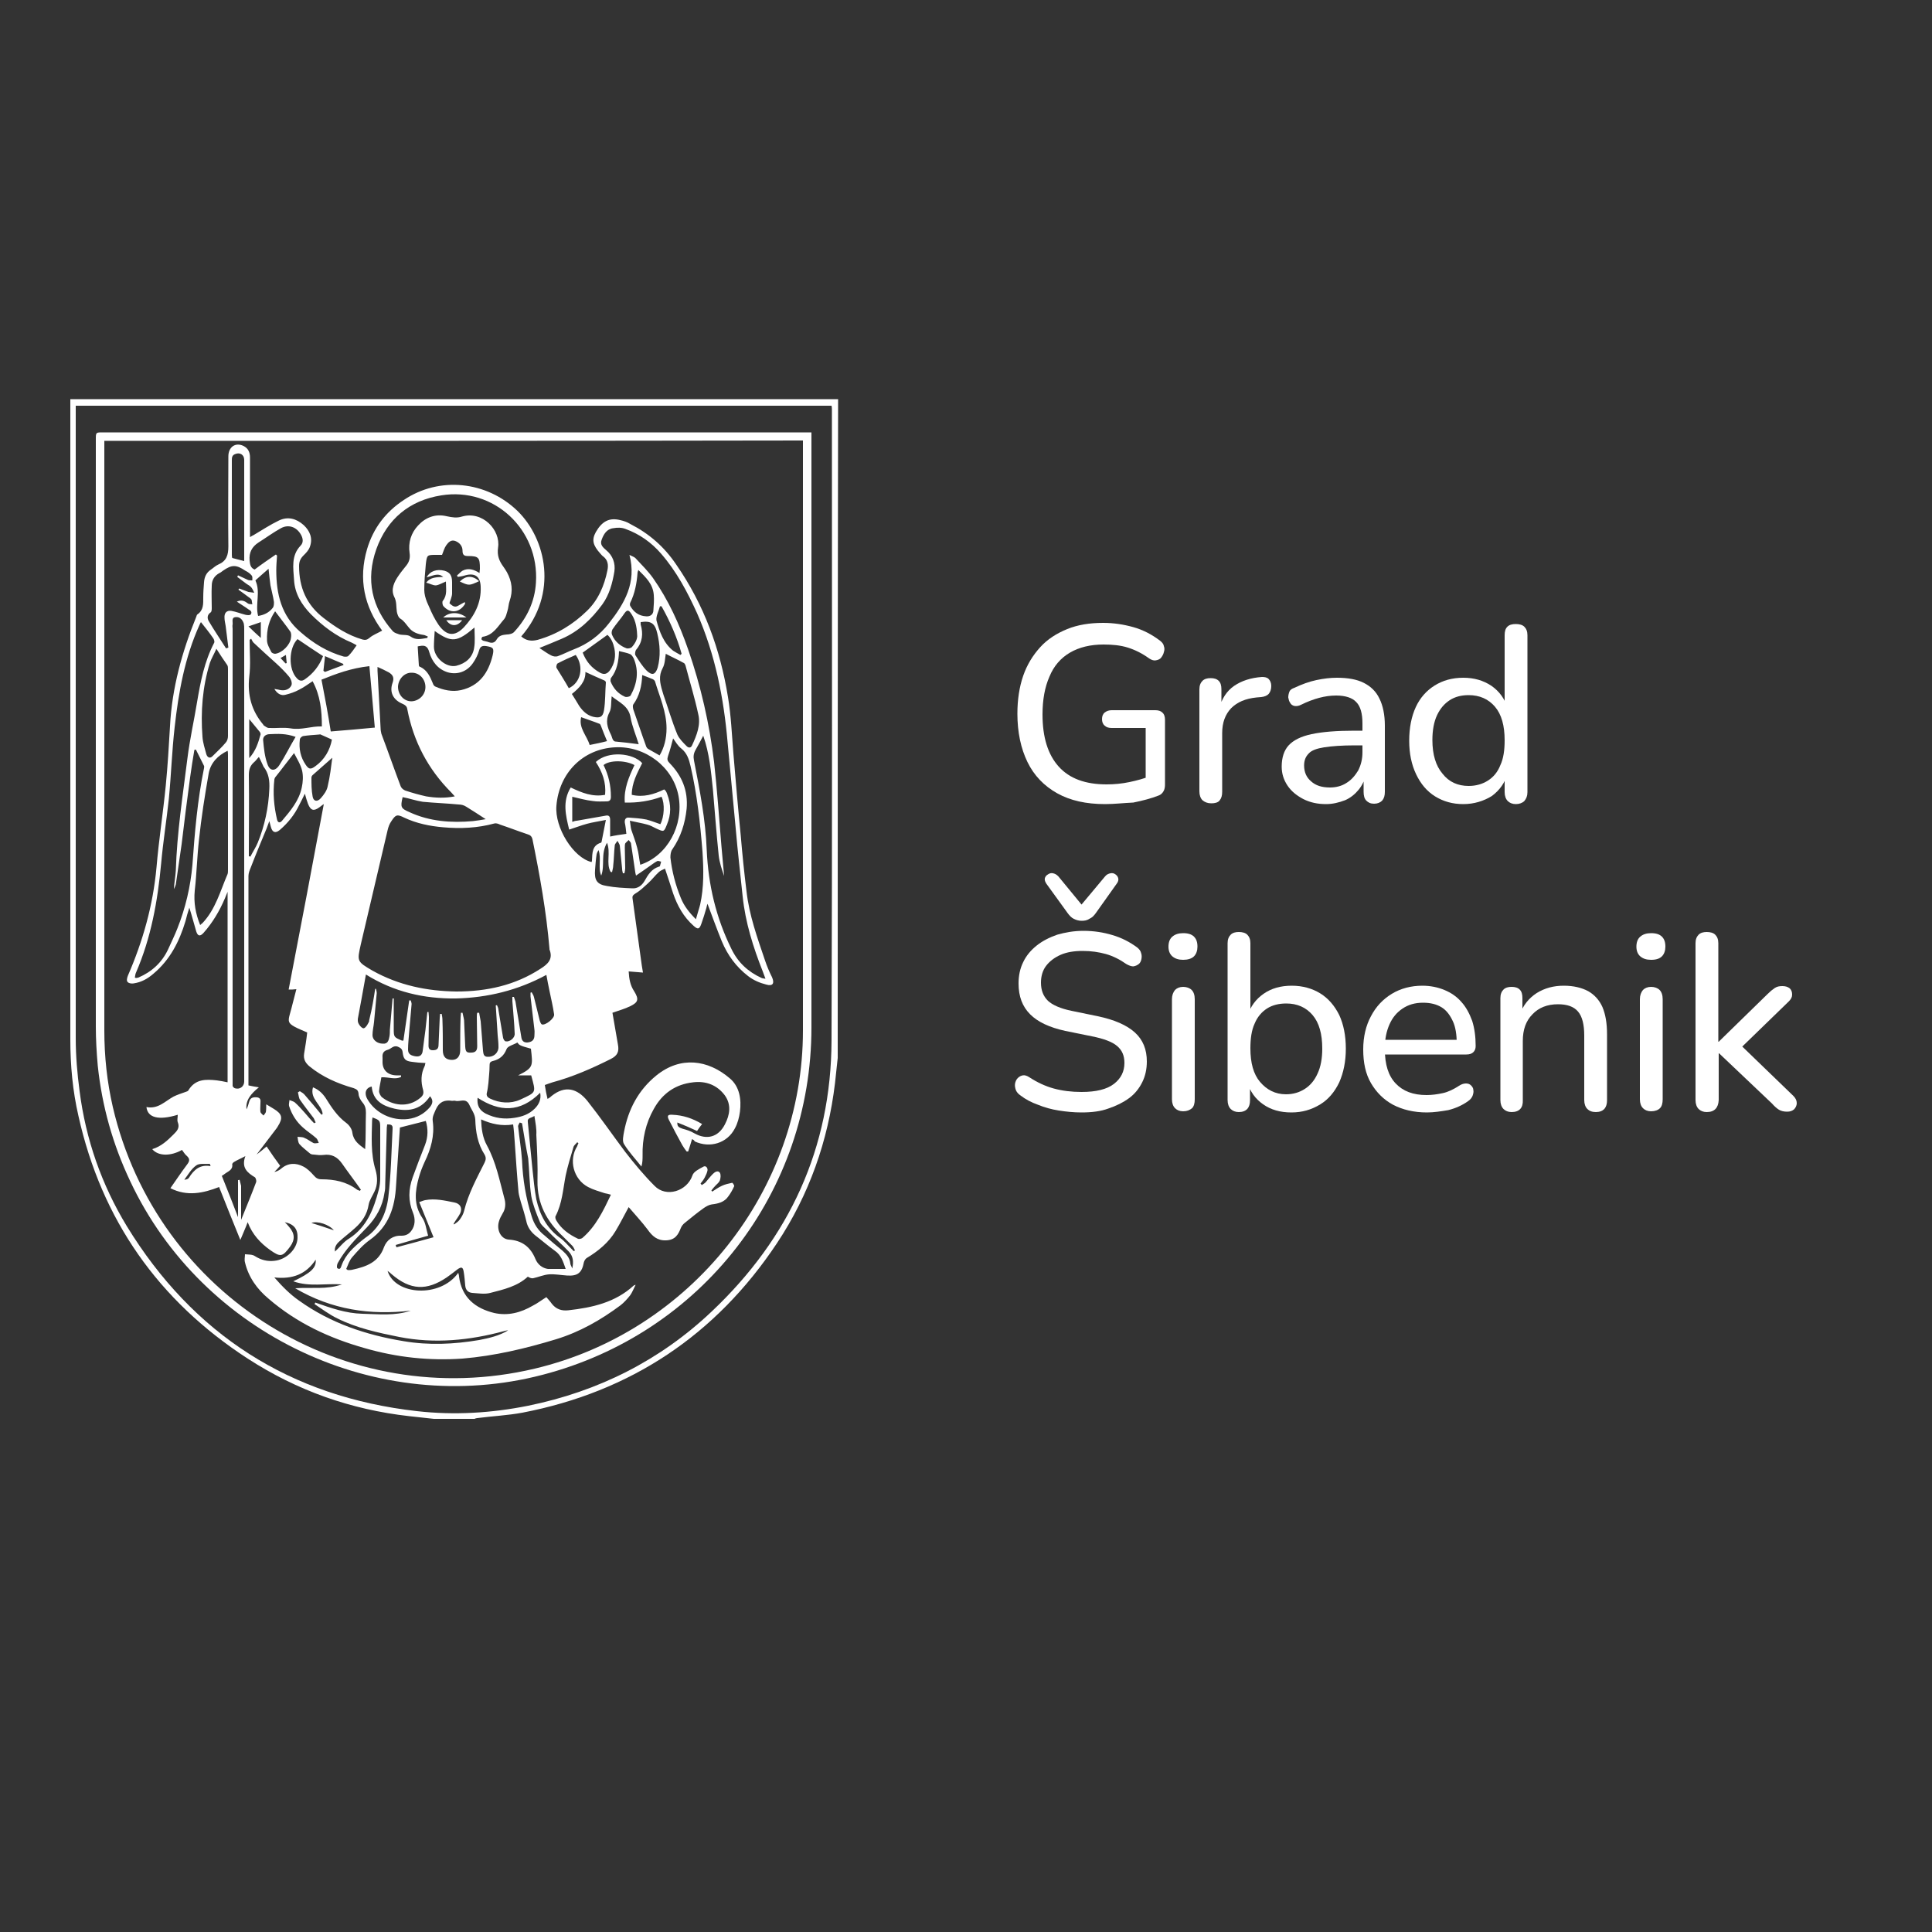 <?xml version="1.0" encoding="utf-8"?>
<!-- Generator: Adobe Illustrator 28.0.0, SVG Export Plug-In . SVG Version: 6.00 Build 0)  -->
<svg version="1.1" id="Layer_1" xmlns="http://www.w3.org/2000/svg" xmlns:xlink="http://www.w3.org/1999/xlink" x="0px" y="0px"
	 viewBox="0 0 500 500" style="enable-background:new 0 0 500 500;" xml:space="preserve">
<rect x="0" y="0" width="500" height="500" fill="#333333" stroke="none"/>
<style type="text/css">
	.st0{fill:#FFFFFF;}
</style>
<g>
	<g>
		<g>
			<g>
				<path class="st0" d="M286,208.1c-4.9,0-9-0.9-12.4-2.8c-3.4-1.9-6-4.6-7.7-8.1c-1.7-3.5-2.6-7.7-2.6-12.5c0-3.6,0.5-6.9,1.5-9.8
					c1-2.9,2.5-5.3,4.4-7.4c1.9-2.1,4.3-3.6,7-4.7c2.7-1.1,5.8-1.6,9.3-1.6c2.7,0,5.3,0.4,7.8,1.1c2.5,0.7,4.8,1.9,6.9,3.5
					c0.5,0.4,0.9,0.8,1,1.4c0.2,0.5,0.2,1,0,1.6c-0.1,0.5-0.4,1-0.7,1.4s-0.8,0.6-1.4,0.7c-0.5,0.1-1.1-0.1-1.7-0.5
					c-1.8-1.3-3.6-2.2-5.5-2.8c-1.9-0.6-4-0.8-6.3-0.8c-3.4,0-6.3,0.7-8.7,2.1c-2.4,1.4-4.2,3.5-5.3,6.2c-1.2,2.7-1.8,6-1.8,9.8
					c0,5.9,1.4,10.4,4.2,13.5c2.8,3.1,6.9,4.6,12.4,4.6c2,0,4-0.2,5.9-0.6c1.9-0.4,3.8-0.9,5.5-1.6l-1.3,3.2v-15.6h-8.8
					c-0.8,0-1.4-0.2-1.8-0.6c-0.5-0.4-0.7-1-0.7-1.7c0-0.7,0.2-1.3,0.7-1.7c0.5-0.4,1.1-0.6,1.8-0.6H299c0.8,0,1.4,0.2,1.8,0.6
					c0.5,0.4,0.7,1.1,0.7,1.9v16.7c0,0.7-0.1,1.3-0.4,1.8c-0.3,0.5-0.7,0.9-1.3,1.1c-1.8,0.7-4,1.3-6.5,1.8
					C290.9,207.8,288.4,208.1,286,208.1z"/>
				<path class="st0" d="M313.5,207.9c-1,0-1.7-0.3-2.3-0.8c-0.5-0.5-0.8-1.3-0.8-2.3v-26.4c0-1,0.3-1.7,0.8-2.2
					c0.5-0.5,1.2-0.7,2.1-0.7c0.9,0,1.6,0.2,2.1,0.7c0.5,0.5,0.7,1.2,0.7,2.2v5h-0.6c0.7-2.6,2-4.6,3.9-5.9c1.9-1.3,4.3-2.1,7.2-2.3
					c0.7,0,1.3,0.1,1.7,0.5c0.4,0.4,0.7,1,0.7,1.8c0,0.8-0.2,1.5-0.6,2c-0.4,0.5-1.1,0.8-2,0.9l-1.2,0.1c-2.9,0.3-5,1.2-6.6,2.8
					c-1.5,1.6-2.3,3.7-2.3,6.4v15.2c0,1-0.2,1.7-0.7,2.3C315.2,207.7,314.4,207.9,313.5,207.9z"/>
				<path class="st0" d="M343.2,208.1c-2.2,0-4.1-0.4-5.9-1.3c-1.7-0.9-3.1-2-4.1-3.5c-1-1.5-1.5-3.1-1.5-4.9c0-2.3,0.6-4.2,1.8-5.5
					c1.2-1.3,3.1-2.3,5.9-2.9c2.8-0.6,6.5-0.9,11.1-0.9h3v3.8h-2.9c-3.3,0-6,0.2-7.9,0.5c-1.9,0.3-3.3,0.8-4,1.6
					c-0.8,0.8-1.2,1.8-1.2,3.1c0,1.7,0.6,3.1,1.8,4.1c1.2,1.1,2.8,1.6,4.9,1.6c1.6,0,3.1-0.4,4.3-1.2c1.3-0.8,2.2-1.9,3-3.2
					c0.7-1.4,1.1-2.9,1.1-4.7v-7.5c0-2.5-0.5-4.4-1.6-5.5c-1-1.1-2.8-1.7-5.2-1.7c-1.4,0-2.9,0.2-4.4,0.6c-1.5,0.4-3.1,1-4.7,1.8
					c-0.6,0.3-1.2,0.4-1.7,0.3c-0.5-0.1-0.9-0.4-1.1-0.8c-0.3-0.4-0.4-0.9-0.5-1.4c0-0.5,0.1-1,0.3-1.5c0.2-0.5,0.7-0.8,1.3-1
					c1.9-0.9,3.8-1.6,5.7-2c1.9-0.4,3.6-0.6,5.3-0.6c2.8,0,5.1,0.4,6.9,1.3c1.8,0.9,3.2,2.2,4.1,4.1c0.9,1.8,1.4,4.2,1.4,7v17.1
					c0,1-0.2,1.7-0.7,2.3c-0.5,0.5-1.2,0.8-2.1,0.8c-0.9,0-1.5-0.3-2-0.8c-0.5-0.5-0.7-1.3-0.7-2.3v-4.6h0.6c-0.3,1.6-1,3-1.9,4.1
					s-2.1,2.1-3.5,2.7C346.5,207.7,344.9,208.1,343.2,208.1z"/>
				<path class="st0" d="M378.7,208.1c-2.8,0-5.2-0.7-7.3-2c-2.1-1.3-3.7-3.2-4.9-5.7c-1.2-2.5-1.8-5.4-1.8-8.7
					c0-3.4,0.6-6.3,1.7-8.7c1.1-2.4,2.8-4.3,4.9-5.6c2.1-1.3,4.5-2,7.4-2c2.8,0,5.2,0.7,7.3,2.1c2,1.4,3.4,3.3,4.1,5.6h-0.7v-18.7
					c0-1,0.2-1.7,0.7-2.2c0.5-0.5,1.2-0.7,2.2-0.7c0.9,0,1.7,0.2,2.2,0.7c0.5,0.5,0.8,1.2,0.8,2.2v40.6c0,1-0.3,1.7-0.8,2.3
					c-0.5,0.5-1.3,0.8-2.2,0.8c-0.9,0-1.6-0.3-2.1-0.8c-0.5-0.5-0.8-1.3-0.8-2.3V199l0.7,1.2c-0.6,2.4-2,4.3-4,5.8
					C384,207.3,381.5,208.1,378.7,208.1z M380.1,203.4c1.9,0,3.6-0.5,5-1.4c1.4-0.9,2.5-2.2,3.2-4c0.8-1.7,1.1-3.9,1.1-6.4
					c0-3.8-0.8-6.7-2.5-8.7c-1.7-2-4-3-6.8-3c-1.9,0-3.5,0.4-4.9,1.3c-1.4,0.9-2.5,2.2-3.3,3.9c-0.8,1.7-1.2,3.9-1.2,6.4
					c0,3.8,0.9,6.7,2.6,8.7C375,202.4,377.3,203.4,380.1,203.4z"/>
				<path class="st0" d="M279.9,287.9c-2,0-4-0.2-5.9-0.5c-1.9-0.3-3.7-0.8-5.4-1.5c-1.7-0.6-3.2-1.4-4.5-2.4
					c-0.6-0.4-1-0.9-1.2-1.4c-0.2-0.6-0.3-1.1-0.2-1.7c0.1-0.5,0.3-1,0.7-1.4c0.4-0.4,0.8-0.6,1.3-0.7c0.5-0.1,1.1,0.1,1.7,0.5
					c2,1.3,4.1,2.3,6.3,2.9c2.2,0.6,4.6,0.9,7.2,0.9c3.8,0,6.6-0.7,8.4-2.1c1.8-1.4,2.7-3.2,2.7-5.4c0-1.9-0.6-3.3-1.9-4.4
					c-1.3-1.1-3.5-1.9-6.5-2.5l-6.9-1.4c-4.1-0.9-7.1-2.3-9.1-4.3c-2-2-3-4.6-3-8c0-2,0.4-3.9,1.2-5.5c0.8-1.7,2-3.1,3.5-4.3
					c1.5-1.2,3.3-2.1,5.3-2.8c2.1-0.6,4.3-1,6.8-1c2.7,0,5.2,0.4,7.5,1.1c2.4,0.7,4.5,1.8,6.4,3.2c0.5,0.4,0.9,0.9,1,1.4
					c0.2,0.5,0.2,1.1,0.1,1.6c-0.1,0.5-0.3,1-0.7,1.3c-0.4,0.3-0.8,0.5-1.4,0.6c-0.5,0-1.1-0.2-1.8-0.6c-1.7-1.2-3.5-2.1-5.3-2.6
					c-1.8-0.5-3.8-0.8-6-0.8c-2.2,0-4.1,0.3-5.7,1c-1.6,0.7-2.9,1.7-3.8,2.9c-0.9,1.2-1.3,2.7-1.3,4.3c0,2,0.6,3.5,1.8,4.7
					c1.2,1.1,3.2,2,6.1,2.6l6.8,1.4c4.3,0.9,7.5,2.3,9.6,4.2c2.1,1.9,3.1,4.4,3.1,7.5c0,2-0.4,3.8-1.2,5.4c-0.8,1.6-1.9,3-3.4,4.1
					c-1.5,1.1-3.3,2-5.4,2.7C284.9,287.6,282.6,287.9,279.9,287.9z M279.9,238.3c-0.7,0-1.4-0.2-2-0.5c-0.6-0.3-1.1-0.8-1.6-1.5
					l-5.5-7.6c-0.3-0.5-0.5-0.9-0.4-1.4c0.1-0.4,0.4-0.8,0.8-1c0.4-0.3,0.9-0.4,1.3-0.3c0.5,0.1,0.9,0.3,1.4,0.8l6,7.3l6.1-7.3
					c0.4-0.5,0.9-0.7,1.4-0.8c0.5-0.1,0.9,0,1.3,0.3s0.6,0.6,0.7,1c0.1,0.4,0,0.9-0.4,1.4l-5.4,7.6c-0.5,0.7-1,1.2-1.7,1.5
					C281.3,238.2,280.7,238.3,279.9,238.3z"/>
				<path class="st0" d="M306.2,248.4c-1.2,0-2.1-0.3-2.8-0.9c-0.7-0.6-1-1.5-1-2.5c0-1.1,0.3-2,1-2.6c0.7-0.6,1.6-0.9,2.8-0.9
					c1.3,0,2.2,0.3,2.8,0.9c0.6,0.6,0.9,1.4,0.9,2.6c0,1-0.3,1.9-0.9,2.5C308.4,248.1,307.4,248.4,306.2,248.4z M306.2,287.6
					c-0.9,0-1.6-0.3-2.1-0.8s-0.8-1.3-0.8-2.3v-25.9c0-1,0.3-1.8,0.8-2.4c0.5-0.5,1.2-0.8,2.1-0.8c0.9,0,1.7,0.3,2.2,0.8
					c0.5,0.5,0.8,1.3,0.8,2.4v25.9c0,1-0.2,1.8-0.7,2.3C307.9,287.3,307.2,287.6,306.2,287.6z"/>
				<path class="st0" d="M334.2,287.9c-2.9,0-5.3-0.7-7.3-2.1c-2-1.4-3.4-3.3-4.1-5.8l0.7-1v5.7c0,1-0.2,1.7-0.7,2.3
					c-0.5,0.5-1.2,0.8-2.2,0.8c-0.9,0-1.6-0.3-2.1-0.8s-0.8-1.3-0.8-2.3v-40.6c0-1,0.3-1.7,0.8-2.2c0.5-0.5,1.2-0.7,2.1-0.7
					c0.9,0,1.7,0.2,2.2,0.7c0.5,0.5,0.8,1.2,0.8,2.2v18.7h-0.7c0.7-2.3,2.1-4.2,4.1-5.6c2-1.4,4.4-2.1,7.3-2.1c2.8,0,5.3,0.7,7.4,2
					c2.1,1.3,3.7,3.2,4.9,5.6c1.1,2.4,1.7,5.3,1.7,8.7c0,3.3-0.6,6.2-1.7,8.7c-1.2,2.5-2.8,4.4-4.9,5.7
					C339.4,287.2,337,287.9,334.2,287.9z M332.8,283.2c1.9,0,3.5-0.5,4.9-1.4c1.4-0.9,2.5-2.2,3.3-4c0.8-1.7,1.2-3.9,1.2-6.4
					c0-3.8-0.8-6.7-2.5-8.7c-1.7-2-4-3-6.8-3c-1.9,0-3.6,0.4-5,1.3c-1.4,0.9-2.5,2.2-3.2,3.9c-0.8,1.7-1.1,3.9-1.1,6.4
					c0,3.8,0.8,6.7,2.5,8.7S330,283.2,332.8,283.2z"/>
				<path class="st0" d="M369.3,287.9c-3.4,0-6.3-0.7-8.8-2c-2.4-1.3-4.3-3.2-5.7-5.6s-2-5.3-2-8.7c0-3.3,0.7-6.2,2-8.6
					c1.3-2.5,3.1-4.4,5.4-5.8c2.3-1.4,5-2.1,7.9-2.1c2.1,0,4,0.4,5.7,1.1c1.7,0.7,3.2,1.7,4.4,3.1c1.2,1.3,2.1,3,2.8,4.9
					c0.6,1.9,0.9,4.1,0.9,6.5c0,0.7-0.2,1.2-0.6,1.6c-0.4,0.4-1,0.6-1.8,0.6h-22.2v-3.8h20.7L377,270c0-2.2-0.3-4.2-1-5.7
					s-1.6-2.8-2.9-3.6c-1.3-0.8-2.9-1.2-4.8-1.2c-2.1,0-3.8,0.5-5.3,1.5c-1.5,1-2.6,2.3-3.4,4.1c-0.8,1.8-1.2,3.8-1.2,6.1v0.4
					c0,3.9,0.9,6.8,2.8,8.8c1.9,2,4.5,3,8,3c1.4,0,2.8-0.2,4.2-0.5c1.4-0.3,2.8-1,4.2-1.9c0.6-0.4,1.2-0.6,1.8-0.6s1,0.2,1.3,0.5
					c0.3,0.3,0.6,0.7,0.6,1.2c0.1,0.5,0,0.9-0.2,1.5c-0.2,0.5-0.6,1-1.2,1.4c-1.4,1-3.1,1.8-5.1,2.3
					C373,287.6,371.1,287.9,369.3,287.9z"/>
				<path class="st0" d="M391.2,287.8c-0.9,0-1.6-0.3-2.1-0.8s-0.8-1.3-0.8-2.3v-26.4c0-1,0.3-1.7,0.8-2.2c0.5-0.5,1.2-0.7,2.1-0.7
					c0.9,0,1.6,0.2,2.1,0.7c0.5,0.5,0.7,1.2,0.7,2.2v5.3l-0.7-1c0.9-2.5,2.4-4.3,4.4-5.6c2.1-1.3,4.4-1.9,7-1.9
					c2.5,0,4.6,0.5,6.3,1.4c1.6,0.9,2.9,2.3,3.7,4.1c0.8,1.9,1.2,4.2,1.2,7.1v17c0,1-0.2,1.7-0.7,2.3c-0.5,0.5-1.2,0.8-2.2,0.8
					c-1,0-1.7-0.3-2.2-0.8c-0.5-0.5-0.8-1.3-0.8-2.3v-16.7c0-2.8-0.5-4.9-1.6-6.2c-1.1-1.3-2.8-1.9-5.2-1.9c-2.8,0-5,0.9-6.6,2.6
					c-1.7,1.7-2.5,4-2.5,6.9v15.3C394.2,286.7,393.2,287.8,391.2,287.8z"/>
				<path class="st0" d="M427.3,248.4c-1.2,0-2.1-0.3-2.8-0.9c-0.7-0.6-1-1.5-1-2.5c0-1.1,0.3-2,1-2.6c0.7-0.6,1.6-0.9,2.8-0.9
					c1.3,0,2.2,0.3,2.8,0.9c0.6,0.6,0.9,1.4,0.9,2.6c0,1-0.3,1.9-0.9,2.5C429.5,248.1,428.6,248.4,427.3,248.4z M427.3,287.6
					c-0.9,0-1.6-0.3-2.1-0.8s-0.8-1.3-0.8-2.3v-25.9c0-1,0.3-1.8,0.8-2.4c0.5-0.5,1.2-0.8,2.1-0.8c0.9,0,1.7,0.3,2.2,0.8
					c0.5,0.5,0.8,1.3,0.8,2.4v25.9c0,1-0.2,1.8-0.7,2.3C429.1,287.3,428.3,287.6,427.3,287.6z"/>
				<path class="st0" d="M441.7,287.8c-0.9,0-1.6-0.3-2.1-0.8s-0.8-1.3-0.8-2.3v-40.6c0-1,0.3-1.7,0.8-2.2c0.5-0.5,1.2-0.7,2.1-0.7
					c0.9,0,1.7,0.2,2.2,0.7c0.5,0.5,0.8,1.2,0.8,2.2v25.5h0.1l12.7-12.4c0.6-0.6,1.2-1.1,1.8-1.5s1.2-0.5,2-0.5
					c0.8,0,1.4,0.2,1.9,0.6c0.4,0.4,0.6,0.9,0.6,1.6s-0.3,1.2-0.9,1.8l-13.5,13.1v-2.9l14.7,14.2c0.6,0.6,0.9,1.2,0.9,1.9
					c0,0.6-0.3,1.2-0.7,1.6c-0.5,0.4-1,0.6-1.8,0.6c-0.9,0-1.6-0.2-2.1-0.5c-0.5-0.3-1.2-0.9-1.8-1.6l-13.7-13h-0.1v12.1
					C444.7,286.7,443.7,287.8,441.7,287.8z"/>
			</g>
		</g>
	</g>
	<g id="PnYieR.tif">
		<g>
			<path class="st0" d="M216.8,273.8c-0.2,2.2-0.5,4.3-0.7,6.5c-1.8,15-6.7,28.9-15,41.4c-15.8,23.8-37.9,38.5-65.9,43.9
				c-3.8,0.7-7.8,0.9-11.7,1.4c-0.2,0-0.5,0.1-0.7,0.2c-3.5,0-7,0-10.5,0c-2.1-0.2-4.3-0.5-6.4-0.7c-15.1-1.7-29-6.6-41.8-14.9
				c-23.1-15-37.8-35.9-43.8-62.8c-1.5-6.5-2.1-13.1-2.1-19.8c0-54.8,0-109.5,0-164.3c0-0.4,0-0.8,0-1.4c66.3,0,132.5,0,198.7,0
				C216.8,160.2,216.8,217,216.8,273.8z M19.6,105c0,0.7,0,1.2,0,1.7c0,54,0,108,0,162c0,4.6,0.4,9.2,1,13.7
				c1.6,12.5,5.7,24.2,12.2,34.9c17.2,28.1,42.3,44.2,75.1,47.9c9.7,1.1,19.3,0.5,28.8-1.4c18.1-3.7,34.1-11.7,47.5-24.4
				c20.1-19,30.9-42.3,31-70.1c0.2-54.3,0.1-108.7,0.1-163c0-0.4,0-0.9-0.1-1.3C149.9,105,84.9,105,19.6,105z"/>
			<path class="st0" d="M210,111.9c0,0.7,0,1.2,0,1.7c0,50.8,0,101.6,0,152.3c0,42.6-28.4,79.2-69.6,89.9
				c-42.5,11.1-88-10.3-106.7-50.1c-4.5-9.5-7.3-19.4-8.4-29.9c-0.3-3.4-0.5-6.8-0.5-10.1c0-50.7,0-101.3,0-152c0-1.8,0-1.8,1.8-1.8
				c60.5,0,121,0,181.5,0C208.7,111.9,209.3,111.9,210,111.9z M27,114.1c0,0.7,0,1.4,0,2c0,50.2,0,100.4,0,150.6
				c0,6.7,0.7,13.3,2.2,19.8c11.4,49,60.3,79.3,109.2,67.7c40.4-9.6,69.4-46.1,69.4-87.5c0-50.3,0-100.6,0-151c0-0.5,0-1.1,0-1.7
				C147.5,114.1,87.4,114.1,27,114.1z"/>
			<path class="st0" d="M37.9,286.5c3,0.6,4.8-1.5,7-2.7c1-0.5,2-0.8,3.1-1.2c0.3-0.1,0.7-0.2,0.8-0.5c1.8-2.9,4.5-2.8,7.3-2.5
				c0.9,0.1,1.8,0.3,2.8,0.5c0-16.4,0-32.7,0-49.3c-0.3,0.7-0.5,1.2-0.7,1.7c-1.4,3.3-3.2,6.3-5.5,8.9c-0.9,1-1.5,0.9-1.9-0.3
				c-0.6-2-1.1-4-1.8-6.2c-0.4,1.2-0.7,2.3-1,3.5c-1.6,5.3-4,10-8.3,13.6c-1.5,1.3-3.1,2.2-5.1,2.5c-0.5,0.1-1.3,0-1.6-0.4
				c-0.3-0.3-0.1-1.1,0.1-1.6c3.9-9,6.5-18.2,7.4-28c0.6-7.1,1.7-14.1,2.4-21.2c0.5-5.1,0.8-10.3,1.1-15.4
				c0.5-9.8,3.1-19.2,6.8-28.3c0.1-0.2,0.1-0.5,0.3-0.6c1.6-1.1,1.5-2.7,1.5-4.4c0-1.3,0.1-2.6,0.2-3.9c0.1-1.4,0.6-2.5,1.8-3.3
				c0.6-0.4,1.2-1,1.9-1.3c2.1-0.9,2.6-2.4,2.6-4.7c-0.1-7.8,0-15.6,0-23.3c0-2.4,1.8-3.7,3.9-2.7c1.2,0.6,1.7,1.6,1.7,3
				c0,6.3,0,12.6,0,19c0,0.5,0,0.9,0,1.6c0.4-0.2,0.6-0.4,0.9-0.5c2.2-1.3,4.3-2.7,6.6-3.8c2.3-1.1,4.5-0.5,6.4,1.2
				c1.6,1.5,2.4,3.4,1.6,5.6c-0.3,0.9-1,1.6-1.7,2.3c-0.8,0.8-1.1,1.6-1.1,2.7c0,5.5,1.9,10,6.3,13.4c3.1,2.4,6.3,4.5,10.1,5.6
				c0.7,0.2,1.2,0.1,1.8-0.4c0.9-0.8,2.1-1.2,3.3-1.9c-4.6-6.2-6.2-13.3-3.9-21.1c1.6-5.4,4.8-9.6,9.5-12.7
				c9.2-6.2,21.4-4.9,29.4,2.8c7.5,7.3,10.6,21.5,1,32.5c1.2,1.1,2.6,1.3,4.2,0.9c5-1.4,9.2-4,12.8-7.5c2.9-2.8,4.5-6.5,5.3-10.5
				c0.3-1.4,0.1-2.7-1.1-3.6c-0.3-0.2-0.5-0.5-0.7-0.7c-2-2.2-2.3-3.6-1.2-5.6c1.6-2.8,3.5-3.8,6.3-3.1c0.9,0.2,1.8,0.5,2.6,1
				c4.9,2.5,8.8,5.9,11.9,10.5c7.2,10.4,11.4,21.9,13.4,34.3c0.8,4.8,1,9.7,1.4,14.6c0.6,7.1,1.2,14.2,1.9,21.2
				c0.4,4.8,0.9,9.7,1.5,14.5c0.7,6.2,2.8,12,4.8,17.9c0.5,1.5,1.1,2.9,1.8,4.3c0.7,1.6,0.2,2.4-1.5,1.9c-1.6-0.4-3.3-1.1-4.7-2.2
				c-3.1-2.4-5.3-5.4-6.8-9c-1.3-3.2-2.5-6.5-3.7-9.7c-0.1,0.2-0.2,0.7-0.3,1.1c-0.4,1.4-0.8,2.7-1.3,4.1c-0.5,1.4-0.9,1.5-2,0.5
				c-2.6-2.3-4.2-5.2-5.3-8.4c-0.7-2.1-1.3-4.1-2.1-6.4c-0.6,0.3-1.2,0.5-1.6,0.9c-1,0.9-1.8,2-2.8,2.9c-1,0.9-2,1.9-3.2,2.6
				c-0.6,0.4-0.9,0.6-0.8,1.3c0.8,5.8,1.6,11.6,2.4,17.4c0.1,0.5,0.2,1.1,0.3,1.8c-1.2-0.1-2.4-0.2-3.7-0.3c0.1,1.9,0.4,3.6,1.4,5.1
				c1.3,2.1,1.1,2.9-1,3.9c-1.4,0.7-2.9,1.1-4.6,1.7c0.5,2.7,0.9,5.4,1.4,8.1c0.4,2-0.1,3-1.9,3.9c-4.8,2.4-9.8,4.6-15,6
				c-0.7,0.2-1.4,0.5-2,0.7c0.2,1.3,0.4,2.4,0.7,3.6c0.4-0.2,0.8-0.5,1.1-0.8c3.4-2.7,6.5-2,9.2,1.3c3.4,4.3,6.5,8.8,9.8,13.2
				c2.4,3.1,4.9,6.1,7.6,8.8c3,3.1,8.4,1.4,9.8-2.7c0.3-1,1.8-1.7,2.9-2.3c0.6-0.3,1.1,0.4,1,1c-0.1,0.6-0.4,1.2-0.7,1.8
				c-0.3,0.6-0.7,1.1-1.1,1.6c0.1,0.1,0.2,0.2,0.3,0.4c0.3-0.2,0.7-0.4,1-0.7c0.6-0.7,1.2-1.5,1.9-2.2c0.5-0.5,1.3-1,1.8-0.3
				c0.3,0.5,0.2,1.4,0,2c-0.2,0.5-0.7,0.9-1.1,1.3c-0.4,0.4-0.8,0.9-1.1,1.3c0.1,0.1,0.2,0.2,0.2,0.3c0.8-0.5,1.6-1.1,2.5-1.5
				c0.8-0.4,1.8-0.6,2.7-0.8c0.1,0,0.6,0.7,0.5,0.9c-0.4,0.9-0.9,1.8-1.5,2.6c-1,1.5-2.6,1.9-4.3,2.1c-0.7,0.1-1.4,0.5-2,0.9
				c-1.7,1.2-3.4,2.6-5,3.9c-0.4,0.3-0.8,0.8-1,1.3c-0.7,1.8-1.5,3.1-3.8,3.2c-2.3,0.1-3.6-1.1-4.8-2.8c-1.5-2-3.2-3.8-4.9-5.8
				c-1.2,2.2-2.2,4.2-3.4,6.2c-1.8,3-4.5,5.2-7.5,7c-0.3,0.2-0.6,0.7-0.7,1.1c-0.5,2.7-1.6,3.6-4.4,3.4c-1.5-0.1-3.1-0.4-4.6-0.3
				c-1.4,0.1-2.7,0.7-4.1,1c-0.4,0.1-0.9-0.1-1.4-0.4c-2.7,2.5-6.2,3.3-9.7,4.2c-1.5,0.4-3.1,0.1-4.7,0c-1.1-0.1-1.7-0.8-1.8-1.9
				c-0.1-1.2-0.2-2.4-0.4-3.6c-0.2-1.2-0.6-1.3-1.6-0.6c-0.9,0.7-1.8,1.4-2.8,2.1c-5.2,3.5-9.4,3.3-14.2-0.8
				c-0.3-0.3-0.7-0.6-1.1-0.9c1.9,6.3,13.6,7.1,18.3,0.5c0.1,0.4,0.2,0.7,0.2,1c0.7,5.4,4.2,8.2,9.1,9.4c3.6,0.8,6.9-0.1,10-1.9
				c1.2-0.6,2.2-1.4,3.5-2.2c0.5,0.6,1,1.1,1.4,1.7c1.1,1.4,2.5,1.9,4.3,1.7c6.2-0.7,12.1-2,16.9-6.4c0.1,0,0.1-0.1,0.5-0.2
				c-0.5,1-0.9,2-1.4,2.7c-0.7,0.9-1.6,1.9-2.5,2.6c-5.1,3.8-10.5,6.9-16.7,8.8c-7.9,2.4-15.9,4.3-24.2,5c-8.6,0.6-17-0.3-25.3-2.7
				c-9.2-2.6-17.6-6.5-24.9-12.8c-3-2.5-5.2-5.6-6.1-9.4c-0.2-0.7,0-1.4,0-2.1c0.9,0.1,1.9,0,2.6,0.5c1.6,1,3.2,1.4,5,1.2
				c3.1-0.3,5.9-3,6-5.9c0.1-2.3-0.9-3.6-3.3-4.1c0.4,0.4,0.8,0.8,1.1,1.2c1.5,1.7,1.6,3.3,0.3,5.1c-2,2.7-2.5,2.8-5.2,0.9
				c-2.5-1.8-4.6-4-5.8-7.2c-0.6,1.6-1.2,2.9-1.9,4.6c-1.9-4.7-3.7-9.1-5.5-13.7c-4.1,1.6-8.3,2.5-12.6,0.3c1.4-2,2.8-4.1,4.3-6.1
				c0.7-0.9,0.8-1.5-0.1-2.3c-0.5-0.4-0.8-1-1.2-1.5c-3,1.7-6.2,1.6-7.7-0.2c2.3-0.7,3.9-2.2,5.5-3.8c0.9-0.9,1.7-1.7,1.1-3.2
				c-0.2-0.5,0-1.2,0-1.9C41.1,290,38.2,289.3,37.9,286.5z M118.1,256.6c7.9,0,15.2-1.6,21.8-5.9c1.9-1.2,3.3-2.5,2.3-5
				c0-0.1,0-0.2,0-0.2c-0.8-9.5-2.5-19-4.4-28.3c-0.2-0.8-0.6-1.1-1.3-1.3c-2.4-0.8-4.7-1.7-7.1-2.5c-0.4-0.2-1-0.4-1.4-0.3
				c-4.4,1.2-8.8,1.4-13.3,1c-3.5-0.3-6.9-1-10.1-2.5c-1.8-0.9-2.2-0.8-3.3,0.9c-0.5,0.7-0.8,1.5-1,2.4c-2.3,9.8-4.6,19.6-6.9,29.4
				c-1,4.5-1.1,4.5,3,6.9C103.2,255,110.5,256.5,118.1,256.6z M74.7,256.1c3.1-16,6.1-31.9,9.1-48c-0.5,0.3-0.8,0.6-1.1,0.8
				c-1.5,1.1-2.3,0.9-3-0.9c-0.3-0.8-0.5-1.5-0.8-2.6c-0.6,1.2-1,2.1-1.5,3c-1.2,2.5-2.9,4.6-5,6.4c-1.1,0.9-1.9,0.7-2.3-0.8
				c-0.1-0.4-0.2-0.8-0.4-1.5c-0.3,0.8-0.5,1.4-0.7,1.9c-1.4,3.4-2.8,6.7-4.1,10.1c-0.3,0.7-0.6,1.5-0.6,2.2c0,17.6,0,35.3,0,52.9
				c0,0.4,0,0.9,0,1.3c0.9,0.2,1.5,0.3,2.7,0.5c-2,1.6-3.5,3.3-3.2,5.7c0.3-0.6,0.5-1.3,0.7-2c0.3-1.1,1.1-1.2,2.1-1.1
				c1,0.2,0.8,0.9,0.8,1.5c0,0.8-0.1,1.5,0,2.3c0.1,0.3,0.5,0.6,0.8,0.9c0.2-0.3,0.5-0.6,0.6-0.9c0.1-0.6,0.1-1.2,0.1-2
				c0.8,0.5,1.4,0.8,2,1.2c2.1,1.3,2.4,2.3,1,4.5c-0.2,0.4-0.5,0.7-0.7,1c-1.5,2-3.1,4.1-4.8,6.3c0.9-0.7,1.7-1.3,2.6-2.1
				c1.2,1.8,2.3,3.4,3.5,5c-0.6,0.7-1.1,1.2-1.5,1.6c0.6-0.1,1.2-0.4,1.7-0.8c1.8-1.6,3.9-1.6,5.8-0.6c1,0.5,1.9,1.4,2.7,2.3
				c0.6,0.7,1.1,1,2,1c3.3,0,6.4,0.6,9.1,2.6c0.2,0.2,0.5,0.2,0.8,0.4c0.1-0.1,0.2-0.2,0.3-0.3c-1.6-2.3-3.3-4.5-4.9-6.8
				c-1.2-1.7-2.7-2.5-4.8-2.2c-0.8,0.1-1.7,0-2.5-0.1c-0.4,0-0.8-0.1-1-0.3c-0.9-0.8-1.9-1.5-2.7-2.4c-0.4-0.5-0.4-1.3-0.5-1.9
				c0.6,0.1,1.3,0,1.8,0.3c0.8,0.3,1.5,0.9,2.3,1.3c0.4,0.2,0.9,0,1.4,0c-0.2-0.4-0.3-0.9-0.6-1.2c-1.1-1-2.4-1.8-3.5-2.8
				c-1.7-1.5-2.9-3.4-3.6-5.6c-0.1-0.5,0.1-1,0.1-1.5c0.5,0.2,1,0.3,1.4,0.6c0.9,0.8,1.7,1.7,2.5,2.6c0.8,0.9,1.6,1.9,2.5,2.8
				c0.1-0.1,0.3-0.2,0.4-0.2c-0.2-0.4-0.3-0.7-0.5-1.1c-1.2-1.6-2.4-3.1-3.5-4.7c-0.4-0.5-0.4-1.3-0.6-2c0.2-0.1,0.3-0.2,0.5-0.3
				c0.5,0.3,1,0.6,1.3,1c1.5,1.7,2.9,3.4,4.3,5.1c0.1-0.1,0.2-0.1,0.3-0.2c-0.2-2.4-3.4-3.9-2.5-6.9c1.5,0.6,2.5,1.6,3.3,2.8
				c1.5,2.4,3,4.7,5.3,6.4c0.8,0.6,1.5,1.6,1.6,2.6c0.3,2.1,1.8,3.1,3.3,4.2c0.2-3.1,0.1-6.3,0.2-9.4c0-1.1-0.2-1.9-0.9-2.7
				c-0.5-0.6-1-1.5-1-2.2c-0.1-1-0.5-1.2-1.3-1.5c-4.2-1.2-8.1-2.9-11.5-5.7c-1-0.9-1.5-1.8-1.3-3.2c0.3-1.8,0.6-3.6,0.8-5.5
				c-1.1-0.5-2.2-0.9-3.3-1.5c-1.6-0.9-1.7-1.4-1.2-3.2c0.6-2.1,1.1-4.3,1.7-6.5C76,256.1,75.4,256.1,74.7,256.1z M182,190.4
				c-0.7,1.3-1.3,2.5-2,3.7c-0.5,0.9-0.6,1.7-0.4,2.7c1.5,7.7,3,15.3,3.3,23.2c0.4,9,2.4,17.5,6.4,25.6c1.7,3.5,4.3,5.9,7.8,7.5
				c0.2,0.1,0.5,0.1,1,0.2c-0.3-0.8-0.5-1.4-0.7-1.9c-2.5-6.3-4.5-12.7-5.2-19.4c-0.6-5.9-1.3-11.7-1.8-17.6
				c-0.7-7.4-1.4-14.9-2.1-22.3c-1-11.5-3.2-22.7-7.9-33.4c-2.5-5.5-5.3-10.8-9.3-15.4c-2.5-2.9-5.6-5.1-9.2-6.4
				c-1-0.4-2.1-0.4-3.2-0.2c-1.7,0.2-2.5,1.6-3,3c-0.5,1.3,0.4,2,1.2,2.7c1.7,1.4,2.4,3.4,2.1,5.5c-0.5,3-1.3,6-3.1,8.5
				c-2.8,3.8-6.1,7-10.5,8.9c-1.9,0.8-3.8,1.6-5.8,2.4c1.1,0.7,2,1.4,3,1.9c0.5,0.3,1.3,0.4,1.8,0.2c1.4-0.5,2.7-1.2,4-1.7
				c3.7-1.4,6.8-3.7,9.2-6.8c4-5.1,7.2-10.5,5.3-17.7c0.7,0.4,1.3,0.5,1.7,1c1.5,1.6,3.1,3.2,4.4,5c4,5.7,6.8,11.9,9.1,18.5
				c3.3,9.5,5.5,19.2,6.7,29.1c0.8,7.2,1.3,14.5,1.9,21.7c0.2,2.6,0.5,5.2,0.7,7.8c-0.6-1.7-1.2-3.5-1.4-5.3
				c-0.6-5.7-1-11.4-1.5-17.1C184,199.6,183.6,195,182,190.4z M97.1,255.9c0.1,0,0.1,0,0.2,0c0.1,0.4,0.2,0.8,0.2,1.1
				c-0.2,2.5-0.5,5-0.7,7.5c-0.1,1.1-0.4,2.2-0.4,3.4c0,1.2,1.2,2.2,2.7,2.2c1.3,0.1,1.5-0.9,1.7-1.9c0.1-0.6,0.1-1.2,0.1-1.7
				c0.2-2.7,0.5-5.4,0.7-8.1c0.1,0,0.2,0,0.3,0c0,2.6,0,5.2,0,7.7c0,2.3,0,2.3,2.1,3.2c0.1,0,0.2,0,0.4,0c0.5-3.4,1-6.9,1.5-10.4
				c0.1,0,0.3,0,0.4,0c0.1,0.4,0.3,0.8,0.2,1.2c-0.2,2.3-0.4,4.6-0.6,6.9c-0.1,1.5-0.3,3.1-0.3,4.6c0,1.2,0.7,1.6,2.1,1.8
				c1.1,0.1,1.6-0.5,1.7-1.5c0.2-1.8,0.5-3.6,0.7-5.3c0.2-1.6,0.3-3.1,0.5-4.7c0.1,0,0.2,0,0.3,0c0,0.4,0.1,0.9,0.1,1.3
				c0,2.5-0.1,4.9-0.1,7.4c0,0.8,0.3,1.2,1.1,1.2c1.1,0,1.5-0.4,1.5-1.5c0.1-2.3,0.2-4.5,0.3-6.8c0-0.4,0.1-0.7,0.1-1.1
				c0.1,0,0.3,0,0.4,0c0.1,0.5,0.2,1,0.2,1.5c0.1,2.6,0.1,5.3,0.1,7.9c0,1.7,0.8,2.5,2.4,2.5c1.3,0,2.1-0.9,2.1-2.5
				c0-2.8,0-5.7,0.1-8.5c0-0.4,0.1-0.8,0.1-1.2c0.1,0,0.3,0,0.4,0c0.1,0.6,0.3,1.2,0.4,1.9c0.1,2.3,0.2,4.6,0.3,6.9
				c0.1,1.4,0.4,1.6,1.8,1.5c1.1-0.1,1.3-0.8,1.3-1.7c0-2.5-0.1-4.9-0.1-7.4c0-0.4,0-0.8,0.1-1.2c0.2,0,0.3,0,0.5,0
				c0.1,0.7,0.3,1.5,0.4,2.2c0.2,2.5,0.4,5.1,0.6,7.6c0.1,0.7,0.1,1.6,1.2,1.6c1.6,0.1,2.9-1.1,2.8-2.7c0-0.9-0.1-1.8-0.2-2.8
				c-0.2-2.6-0.3-5.2-0.5-7.8c0.1,0,0.2,0,0.3-0.1c0.2,0.4,0.4,0.9,0.4,1.3c0.4,2.4,0.8,4.8,1.2,7.2c0.1,0.4,0.4,0.9,0.7,0.9
				c1,0.2,2.4-0.9,2.3-2c-0.1-2.8-0.4-5.6-0.6-8.4c0-0.4,0-0.7,0-1.1c0.1,0,0.3,0,0.4,0c0.1,0.4,0.3,0.8,0.4,1.2
				c0.5,3,1,6.1,1.5,9.1c0.1,0.8,0.4,1.5,1.5,1.5c1.1-0.1,1.8-0.5,1.9-1.6c0-0.6,0.1-1.2,0-1.8c-0.3-2.8-0.7-5.6-1-8.5
				c0-0.3,0-0.7,0-1c0.1,0,0.2-0.1,0.3-0.1c0.2,0.4,0.5,0.8,0.6,1.3c0.5,2,1,4.1,1.5,6.1c0.1,0.3,0.3,0.8,0.5,0.9
				c0.9,0.4,3.4-1.6,3.2-2.6c-0.3-2.1-0.8-4.1-1.2-6.1c-0.3-1.3-0.5-2.6-0.8-4.1c-7.4,4-15.2,5.9-23.4,6.1
				c-8.3,0.1-16.1-1.7-23.3-6.2c-0.7,4-1.4,7.7-2.1,11.5c0,0.2,0,0.3,0,0.5c0,0.8,1.1,2.1,1.6,1.9c0.5-0.2,0.9-0.9,1.2-1.5
				c0.2-0.2,0.1-0.6,0.2-0.8C96.3,261,96.7,258.5,97.1,255.9z M110.6,165.1c0-0.1,0.1-0.3,0.1-0.4c-0.4-0.1-0.8-0.4-1.2-0.4
				c-1.4-0.2-2.8-0.7-3.7-1.9c-0.7-0.8-1.2-1.7-2.2-2.3c-0.5-0.3-0.8-1.2-0.9-1.8c-0.2-1.3,0-2.6-0.7-3.9c-0.9-1.9,0-3.8,1.2-5.5
				c0.6-0.9,1.3-1.7,2-2.6c0.7-0.9,1-1.9,0.8-3.2c-0.4-2.7,0.4-5.2,2.2-7.1c1.9-2.1,4.5-3.1,7.4-2.4c1.4,0.3,2.6,0.5,3.9,0.1
				c5.4-1.6,10.1,3.5,9.4,8c-0.3,2.1,0.3,3.5,1.4,5c0.3,0.4,0.6,0.9,0.9,1.4c1.3,2.4,1.6,4.8,0.7,7.4c-0.3,0.8-0.3,1.8-0.6,2.7
				c-0.2,0.7-0.4,1.5-0.8,2c-1.6,1.8-2.8,4.2-5.6,4.6c-0.1,0-0.3,0.3-0.3,0.6c0,0.1,0.2,0.3,0.4,0.4c0.4,0.1,0.8,0.2,1.2,0.3
				c1,0.4,1.8,0.4,2.4-0.7c0.6-1,1.6-1.1,2.6-1.2c0.6,0,1.5-0.2,1.9-0.7c3.3-3.6,5.3-7.8,5.6-12.7c0.9-13.8-10.9-24.8-24.5-22.6
				c-8.2,1.3-14,6.1-16.8,13.9c-2.8,7.9-1.2,15.1,4.3,21.3c0.4,0.4,1.1,0.6,1.7,0.8c0.9,0.2,2.1,0,2.8,0.5
				C107.7,165.8,109.1,165.3,110.6,165.1z M52,161c-0.2,0.3-0.3,0.6-0.4,0.8c-3.8,8.4-5.4,17.4-6.4,26.4c-0.7,6.1-0.9,12.3-1.5,18.5
				c-0.6,5.6-1.5,11.2-2,16.8c-0.9,9.7-2.6,19.2-6.5,28.2c-0.2,0.4-0.2,0.8-0.3,1.3c0.2,0.1,0.3,0.1,0.4,0.1c0.2,0,0.3-0.1,0.5-0.1
				c3.5-1.5,6.1-3.9,7.7-7.3c0.8-1.8,1.7-3.6,2.4-5.4c2.1-5.3,3.4-10.8,3.9-16.5c0.6-8.4,1.3-16.7,3-25c0-0.2,0.1-0.4,0-0.6
				c-0.7-1.4-1.4-2.8-2.1-4.2c-0.1,0-0.3,0-0.4,0.1c-0.4,2.4-0.8,4.8-1.1,7.1c-0.8,5.8-1.5,11.5-2.2,17.3c-0.5,3.5-1,6.9-1.5,10.4
				c-0.1,0.4-0.3,0.8-0.5,1.2c0.1-1.7,0.4-3.2,0.5-4.8c0.3-9.8,1.8-19.4,3-29c0.6-4.9,1.7-9.7,2.5-14.6c0.9-5.3,1.9-10.5,4.4-15.3
				c0.2-0.3,0-0.9-0.2-1.2C54.1,163.6,53.1,162.4,52,161z M171.9,204.3c0.2,0.2,0.3,0.3,0.4,0.4c0.2,0.3,0.3,0.6,0.4,0.9
				c1,2.6,1,5.2-0.1,7.8c-0.8,2-0.8,1.9-2.8,1c-0.8-0.4-1.5-0.8-2.3-1c-1.4-0.4-2.8-0.6-4.5-1c0.2,1.1,0.2,1.8,0.4,2.4
				c0.5,1.5,1.1,3,1.5,4.6c0.4,1.4,0.5,2.9,0.8,4.4c7-2.3,11.3-10.2,9.9-17.8c-1.4-7.5-8.6-13-16.4-12.6
				c-8.3,0.4-14.5,6.6-15.2,15.1c-0.5,5.7,4.4,13.5,9.1,14.6c0-0.1,0.1-0.2,0.1-0.4c0.1-1.9,0-3.9,2.3-4.6c0.1,0,0.2-0.2,0.2-0.3
				c0.3-1.7,0.7-3.4,1.1-5.6c-1.9,0.4-3.5,0.6-4.9,1c-1.5,0.4-3,1-4.6,1.5c-0.9-3.7-1.8-7.3,0.4-10.9c2.9,1.4,5.7,2.5,8.9,1.9
				c0.3-3.2-0.7-5.9-2.4-8.5c3.2-3,9.7-2.3,12,0.3c-1.3,2.6-2.7,5.1-2.7,8.2C166.5,206.4,169.2,205.6,171.9,204.3z M60.2,220.7
				c0,19.7,0,39.3,0,59c0,0.4,0,0.8,0,1.3c0,0.2,0.3,0.5,0.5,0.6c1.3,0.5,2.5-0.4,2.5-1.7c0-39,0-78.1,0-117.1c0-0.5,0-0.9-0.1-1.4
				c-0.3-1-1-1.8-2.1-1.7c-1.2,0.1-0.7,1.2-0.8,1.9c-0.1,0.4,0,0.8,0,1.1C60.2,182.1,60.2,201.4,60.2,220.7z M117.4,316.7
				c0,0.1,0.1,0.1,0.1,0.2c0.5-0.4,1.1-0.7,1.5-1.3c0.5-0.7,0.9-1.4,1.1-2.2c1.1-4.5,3.3-8.5,5.3-12.5c0.4-0.8,0.4-1.4,0-2.1
				c-1.8-2.8-2.3-5.9-2.4-9.1c-0.1-1.5-1-2.5-1.5-3.7c-0.9-2-2.4-0.8-3.6-1.1c-0.3-0.1-0.6,0-0.9,0c-1.9-0.3-3.3,0.2-4.2,2.2
				c-0.4,1-1,1.9-0.8,3.1c0.5,3.7-0.5,7.2-2.1,10.5c-0.6,1.3-1.1,2.6-1.5,4c-1,3.6-1.4,7.1,0.9,10.5c0.9,1.3,1,3,1.5,4.6
				c-2.9,0.8-5.7,1.6-8.4,2.4c0.1,0.2,0.1,0.4,0.2,0.6c3.1-0.8,6.3-1.7,9.6-2.6c-1.3-3.1-2.4-6-3.7-9.1c0.4-0.1,1-0.4,1.5-0.5
				c2.6-0.5,5.1,0.1,7.6,0.6c1.5,0.3,2.1,1.4,1.5,2.8C118.6,315,117.9,315.8,117.4,316.7z M51.8,239.4c0.3-0.3,0.5-0.4,0.6-0.5
				c3.4-3.6,4.6-8.3,6.5-12.7c0.1-0.3,0.1-0.7,0.1-1.1c0-9.9,0-19.7,0-29.6c0-0.4,0-0.8-0.1-1.2c-2.5,1.2-4.4,3.1-4.9,5.9
				c-1,5.7-1.9,11.4-2.5,17.1c-0.5,4.4-0.6,8.8-1.1,13.2C50.1,233.6,50.6,236.4,51.8,239.4z M83.3,188c0-4.1-0.4-8-2.4-11.7
				c-1.2,0.8-2.3,1.6-3.5,2.2c-1.1,0.6-2.3,1-3.5,1.3c-1.1,0.3-2.1-0.2-2.9-1.5c0.7,0.1,1.2,0.2,1.6,0.3c1.2,0.2,2.3-0.2,2.8-1.2
				c0.3-0.6-0.1-1.7-0.6-2.3c-1-1.2-2.1-2.3-3.3-3.4c-2-1.8-4-3.6-5.9-5.4c-0.3-0.3-0.4-0.7-0.6-1c-0.1,0.1-0.3,0.2-0.4,0.3
				c0,3.2,0.3,6.4-0.1,9.6c-0.5,4.7,0.6,8.7,3.6,12.3c0.1,0.1,0.1,0.2,0.1,0.2c0.5,0.3,0.9,0.7,1.4,0.7c1.9,0.1,3.8-0.2,5.6,0.1
				C78,189,80.5,187.9,83.3,188z M117.7,206.1c-0.4-0.4-0.6-0.7-0.9-1c-6-6-9.8-13.2-11.4-21.6c-0.1-0.7-0.5-1-1.1-1.3
				c-2.5-1-3.6-3-2.7-5.5c0.5-1.4,0-2.1-1-2.7c-0.9-0.5-1.8-0.9-2.9-1.4c0,0.5,0,0.8,0,1c0.3,5,0.5,9.9,0.8,14.9
				c0,0.5,0.1,0.9,0.2,1.4c1.7,4.5,3.3,9.1,5,13.6c0.2,0.5,0.7,0.9,1.2,1.1c1.8,0.6,3.6,1.1,5.4,1.5
				C112.7,206.5,115.1,206.6,117.7,206.1z M71.4,143.5c0.1,0.1,0.2,0.2,0.3,0.3c-0.1,1.3-0.2,2.6-0.2,3.8c0,6.1,1.3,11.8,6.3,16
				c3.3,2.9,6.9,5.1,11.1,6.3c0.4,0.1,1.1,0.1,1.3-0.2c0.8-0.8,1.4-1.7,2.1-2.7c-0.5-0.3-0.9-0.5-1.3-0.7c-4.1-1.7-7.5-4.3-10.6-7.4
				c-2.4-2.5-4.1-5.3-4.3-8.8c-0.2-3.1-0.8-6.3,1.7-8.9c0.8-0.8,0.6-1.9,0.1-2.8c-1.1-2-3.2-2.8-5.2-1.7c-2,1.1-3.9,2.5-5.8,3.7
				c-1.7,1.1-2.5,2.6-2.3,4.7c0.1,1.1,0.3,1.9,1.3,2.3C67.6,146.1,69.5,144.8,71.4,143.5z M146.4,328.4c-0.7-2-1.2-3.6-2.8-4.7
				c-1.8-1.3-3.4-2.7-5.1-4c-1.2-1-2-2.2-2.3-3.7c-0.4-1.7-0.9-3.3-1.4-4.9c-0.2-0.8-0.5-1.7-0.6-2.5c-0.4-4.4-0.7-8.8-1-13.2
				c-0.1-1.4-0.2-2.9-0.4-4.4c-2.9,0.5-5.6-0.1-8.3-1.3c0.1,2.5,0.4,4.7,1.5,6.7c2.4,4.4,3.3,9.2,4.6,14c0.3,1.2,0.2,2.5-0.5,3.6
				c-0.4,0.7-0.8,1.4-1,2.2c-0.6,2.1,0.5,4.4,2.5,4.6c3.5,0.2,5.7,1.9,7,5.1c0.6,1.4,1.8,2.3,3.2,2.5
				C143.3,328.4,144.7,328.4,146.4,328.4z M180.1,237.9c0.4-1.5,0.8-2.6,1.1-3.8c1-4.5,0.9-9.1,0.6-13.7c-0.6-7.5-1.4-14.9-3.1-22.2
				c-0.4-1.7-0.9-3.3-2.4-4.5c-0.9-0.7-1.5-1.8-2.1-2.6c-0.4,1.5-0.8,3.1-1.3,4.5c-0.3,0.9-0.2,1.3,0.4,1.9
				c3.2,3.3,4.8,7.1,4.4,11.8c-0.4,3.8-1.5,7.3-3.7,10.5c-0.4,0.5-0.5,1.4-0.5,2.1c0.4,3.6,1.3,7.1,2.7,10.5
				C177,234.4,178.3,236.1,180.1,237.9z M89.6,328.4c0.1,0.1,0.3,0.2,0.4,0.3c0.4,0,0.8,0,1.2-0.1c3.6-0.8,6.8-1.9,8.2-5.9
				c0.7-1.8,2.3-3,4.5-2.9c1.1,0,1.9-0.4,2.5-1.2c1.1-1.4,1.1-3.2,0.5-4.7c-1.3-3.1-1.2-6.1-0.1-9.2c1-2.8,2.1-5.6,3.2-8.4
				c0.8-2.1,0.8-4.2,0.2-6.2c-2.3,0.6-4.4,1.1-6.7,1.7c-0.3,4.9-0.7,10-1,15c-0.3,5.7-1.9,10.6-6.8,14.1c-1.7,1.2-3.1,2.8-4.5,4.4
				C90.4,326.2,90.1,327.3,89.6,328.4z M114.4,143.6c-0.4,0-1,0-1.5,0c-2.4,0-2.4,0-2.7,2.4c-0.2,2.2-0.4,4.5-0.4,6.7
				c0,1,0.3,2.1,0.7,3.1c0.7,1.6,1.4,3.3,2.3,4.8c1.8,3.1,4.1,5,7.2,1.8c2.7-2.9,4.6-6.3,4.4-10.6c-0.1-2.6-1.5-3.6-4-2.9
				c-0.6,0.2-1.3,0.3-1.9,0.4c-0.1-0.1-0.2-0.2-0.2-0.4c0.5-0.4,0.9-0.9,1.4-1.2c1.5-0.8,3-0.3,4.4,0.6c0-0.5,0.1-0.8,0.1-1.1
				c0-2.9-0.3-3.3-3.1-3.3c-1,0-1.4-0.3-1.4-1.4c0-1.2-0.8-2.1-1.9-2.5c-1.1-0.4-1.8,0.4-2.3,1.1C115,141.8,114.8,142.6,114.4,143.6
				z M162.1,215.8c-0.1-1-0.2-2-0.4-2.9c-0.1-0.9,0.3-1.4,1.1-1.3c1.5,0.1,3,0.2,4.5,0.5c1.2,0.3,2.4,0.8,3.6,1.2
				c1-1.9,1.2-5.3,0.3-7.1c-3,1.1-6.2,1.6-9.5,1.5c-0.3-3.6,1.1-6.7,2.5-9.7c-2.4-1.3-6.5-1.3-8,0c1.3,2.6,1.9,5.3,1.9,8.2
				c0,0.8-0.3,1.2-1.1,1.2c-1.2,0-2.4,0.1-3.6-0.1c-1.8-0.2-3.5-0.7-5.3-1.1c0,2.2,0,4.3,0,6.5c0.5-0.2,0.9-0.3,1.2-0.3
				c2.5-0.4,4.9-0.9,7.4-1.3c0.9-0.2,1.2,0.2,1.2,1.1c0,1.4,0,2.9,0,4.3C159.2,216.2,160.6,216,162.1,215.8z M85.6,189.3
				c3.6-0.3,7.4-0.6,11.4-1c-0.5-5.4-0.9-10.6-1.4-15.9c-4.7,0.5-8.7,2-12.4,3.5C84.1,180.5,84.9,184.8,85.6,189.3z M56,167.9
				c-0.6,1.4-1.3,2.5-1.7,3.7c-1.9,6.2-2.4,12.6-1.9,19.1c0.1,1.5,0.6,3,1,4.5c0.3,0.9,1,1.2,1.7,0.4c1.1-1.1,2.3-2.2,3.3-3.4
				c0.4-0.4,0.6-1.1,0.6-1.7c0-5.8,0-11.5,0-17.3c0-0.4,0-0.8-0.2-1.1C57.9,170.8,57,169.5,56,167.9z M172.3,169.2
				c-0.2,1.2-0.2,2.6-0.8,3.7c-1.1,2-0.7,3.9-0.1,5.9c0.1,0.3,0.2,0.7,0.3,1c1.2,3.4,2.2,6.9,3.6,10.3c0.5,1.1,1.5,2.1,2.4,3
				c0.5,0.5,1.1,0.5,1.4-0.2c1.2-2.6,2.3-5.3,1.6-8.1c-0.9-4.2-2.2-8.4-3.3-12.6c-0.1-0.2-0.2-0.5-0.4-0.6
				C175.4,170.7,173.8,170,172.3,169.2z M149.7,295.9c-0.1-0.1-0.2-0.2-0.3-0.3c-0.3,0.4-0.9,0.8-1,1.3c-0.7,2.4-1.5,4.9-2,7.3
				c-0.7,3.6-0.9,7.2-2.6,10.5c-0.2,0.3,0,0.9,0.2,1.2c1.3,2.2,3.3,3.6,5.6,4.7c0.3,0.1,0.8,0,1.1-0.2c3.5-3,5.4-7,7.4-11.2
				c-0.6-0.2-1.1-0.3-1.6-0.4c-1.5-0.5-3-0.9-4.3-1.6c-3.8-2-5.1-7-2.8-10.6C149.4,296.5,149.5,296.2,149.7,295.9z M133.9,269.8
				c-1,0.6-2.5,0.9-2.8,1.7c-0.7,1.8-1.9,2.7-3.6,3.1c-0.7,0.2-0.8,0.5-0.8,1.2c0,1.5-0.2,3-0.3,4.5c-0.1,0.8-0.2,1.7-0.4,2.5
				c-0.2,0.8,0.2,1.2,0.8,1.5c2.5,1.2,5.3,1.4,7.8,0.3c4.3-2,4.1-1.7,2.9-6.2c0-0.1-0.1-0.1-0.1-0.1c-1,0-2,0-3.3,0
				c4-2,3.8-2.4,3.3-6.9C134.5,270.6,134.4,270.5,133.9,269.8z M61.3,155.7c1.3-0.6,2.1-0.1,2.9,0.5c0.3,0.2,0.7,0.1,1.1,0.2
				c-0.1-0.4-0.1-0.9-0.2-1.2c-0.2-0.3-0.5-0.5-0.8-0.7c-0.9-0.7-1.8-1.3-2.6-1.9c0.1-0.1,0.1-0.2,0.2-0.3c0.8,0.3,1.6,0.6,2.4,0.9
				c0.5,0.1,1,0.1,1.5,0.2c-0.2-0.4-0.4-0.9-0.7-1.3c-0.3-0.4-0.8-0.7-1.3-1c-0.8-0.6-1.6-1.2-2.4-1.8c0.1-0.1,0.1-0.3,0.2-0.4
				c0.9,0.4,1.7,0.8,2.6,1.2c0.3,0.1,0.7,0.1,1.1,0.1c0-0.5,0.1-1-0.2-1.3c-0.4-0.5-1-0.9-1.6-1.2c-2.4-1.6-3.5-1.6-5.8,0
				c-0.3,0.2-0.6,0.5-0.9,0.6c-1.3,0.7-2,1.8-2,3.3c-0.1,1.9,0,3.8,0,5.7c0,0.4,0,1-0.3,1.2c-0.9,0.6-0.9,1.5-0.5,2.2
				c1.4,2.4,3,4.7,4.5,7.1c0.2-0.1,0.4-0.1,0.6-0.2c-0.2-1.9-0.5-3.7-0.7-5.6c-0.1-0.7-0.3-1.4-0.3-2.1c-0.1-1.3,0.6-2,1.8-1.8
				c1.2,0.2,2.4,0.7,3.6,1c0.4,0.1,1.2,0.2,1.4-0.1c0.4-0.6,0-1-0.6-1.3C63.2,156.9,62.3,156.4,61.3,155.7z M98.7,278.8
				c-0.2,1.2-0.5,2.4-0.6,3.6c0,0.5,0.4,1.3,0.8,1.6c2.7,2.1,6.7,2.8,9.9,0.1c0.7-0.6,0.9-1.1,0.7-2c-0.6-2.1-0.6-4.2,0.4-6.2
				c0.1-0.2,0.1-0.5,0.2-0.8c-0.7,0-1.3-0.1-1.8-0.1c-0.6-0.1-1.2-0.1-1.7-0.2c-1.7-0.2-2.2-0.7-2.4-2.5c-0.1-0.8-0.5-1.1-1.2-1.4
				c-1.2-0.5-1.8,0.6-2.7,0.8c-1.1,0.3-1.4,1-1.3,2c0,0.3,0,0.6,0,0.9c-0.1,2.2,1.2,3.6,3.5,3.7c0.4,0,0.8,0,1.3,0
				c0,0.1,0,0.3,0,0.4C102.2,279.5,100.6,278.7,98.7,278.8z M170.7,195.5c1.2-2,1.8-4.4,1.8-7c0-4.3-1.8-8.2-3-12.2
				c-0.1-0.2-0.3-0.4-0.5-0.5c-0.9-0.4-1.8-0.7-2.8-1.1c-0.1,2.8-0.7,5.4-2.3,7.6c-0.2,0.3-0.1,0.9,0,1.3c1.1,3.1,2.1,6.2,3.2,9.2
				c0.1,0.4,0.3,0.8,0.6,1C168.7,194.4,169.7,194.9,170.7,195.5z M88.5,332.4c-4.3-0.3-8.4,0.7-12.6-0.8c4.6-2.2,6-3.5,5.8-5.6
				c-2.5,3.8-6,5.1-10.7,4.6c2.1,2.4,4.1,4.4,6.4,6c8.1,5.8,17.3,8.9,27.1,10.5c6.5,1.1,13,0.8,19.5-0.3c2.6-0.5,5.2-1.1,7.5-2.5
				c-0.4,0-0.7,0.1-1.1,0.2c-8.9,2.4-17.9,3.3-27.1,1.5c-5.5-1.1-11-2.3-16-4.8c-2.1-1-3.9-2.4-5.9-3.7c0.1-0.1,0.1-0.3,0.2-0.4
				c4,1.4,7.9,2.8,12.2,2.9c4.2,0.1,8.4,0.6,12.5-0.8c-10.4,1.2-20.4-0.2-29.9-5.8C80.6,333.1,84.5,333.8,88.5,332.4z M108.1,167.3
				c0.1,1.6,0.2,3.3,0.3,4.9c0,0.2,0.2,0.4,0.4,0.4c1.8,0.9,2.5,2.5,3.2,4.2c0.1,0.4,0.4,0.8,0.7,0.9c2.1,0.9,4.3,1.4,6.6,0.9
				c4.8-1.1,7.1-4.5,8.2-9c0.4-1.8,0.2-2.1-1.7-2.4c-0.9-0.1-1.5,0-1.8,1.1c-0.3,1.1-0.9,2.3-1.6,3.3c-1.5,2.2-4,3.1-6.5,2.4
				c-2.6-0.8-4.1-2.8-4.8-5.2c-0.4-1.5-1.1-1.9-2.5-1.6C108.5,167.2,108.4,167.2,108.1,167.3z M154.9,220c-0.2,0.3-0.4,0.7-0.5,1.1
				c-0.2,1.3-0.3,2.7-0.4,4c-0.2,2.6,0.4,3.8,3.1,4.2c2.1,0.4,4.3,0.5,6.5,0.6c1.4,0.1,2.5-0.7,3.2-1.9c0.9-1.6,1.8-3.1,3.7-3.7
				c0.1,0,0.3-0.1,0.3-0.2c0.1-0.4,0.2-0.7,0.3-1.1c-0.4-0.1-0.8-0.3-1.1-0.1c-0.6,0.3-1.2,0.8-1.8,1.2c-1.1,0.8-2.3,1.6-3.6,2.5
				c-0.1-0.5-0.2-0.7-0.2-0.9c-0.4-2.5-0.7-5-1.1-7.4c0-0.3-0.4-0.6-0.6-0.9c-0.3,0.3-0.7,0.6-0.9,0.9c-0.1,0.3-0.1,0.7-0.1,1.1
				c0,1.8,0.1,3.5,0.1,5.3c0,0.4-0.1,0.9-0.2,1.3c-0.1,0-0.2,0-0.4,0c-0.1-0.4-0.2-0.8-0.2-1.2c-0.2-2-0.4-4-0.6-6
				c-0.1-0.4-0.4-0.8-0.6-1.2c-0.2,0.4-0.7,0.8-0.7,1.2c-0.2,1.7-0.2,3.5-0.4,5.2c0,0.6-0.2,1.1-0.3,1.7c-0.1,0-0.3,0-0.4-0.1
				c-1.2-2.2,0.1-4.9-0.9-7.5c-1.7,2.9-0.5,5.8-1.5,8.5C154.7,224.5,155.7,222.2,154.9,220z M67,195.9c-0.5,0.5-0.8,1-1.3,1.4
				c-1,0.9-1.3,1.9-1.3,3.3c0.1,6.6,0,13.1,0,19.7c0,0.4,0,0.9,0,1.3c0.1,0,0.2,0,0.4,0.1c0.6-1.2,1.4-2.4,1.9-3.6
				c1.8-4.4,2.8-9.1,3-13.9c0.1-2.1-0.1-4-1.5-5.8C67.8,197.6,67.5,196.8,67,195.9z M63.2,145.2c0-0.6,0-1,0-1.5
				c0-6.3,0-12.6,0-18.9c0-1.9,0-3.8,0-5.8c0-1.3-1.1-2-2.3-1.5c-0.9,0.3-0.9,1-0.9,1.7c0,8.1,0,16.1,0,24.2c0,0.3,0,0.7,0.1,1
				C61.1,144.7,62.1,144.9,63.2,145.2z M76.1,194.9c-1.6,2-3.2,4.2-4.9,6.3c-0.1,0.2-0.2,0.4-0.2,0.6c-0.4,3.5-0.1,6.9,0.7,10.3
				c0.2,0.9,0.8,0.9,1.3,0.3c2.2-2.6,4.4-5.2,5.1-8.6c0.3-1.4,0.4-2.9,0.1-4.3C77.8,197.8,76.8,196.3,76.1,194.9z M104.2,206.3
				c-0.6,2.6-0.5,2.9,1.8,3.9c5.2,2.4,10.8,2.8,16.4,2.3c1-0.1,2.1-0.3,3.3-0.5c-1.8-1.2-3.4-2.2-5-3.2c-0.6-0.4-1.3-0.6-2-0.6
				c-3.1-0.3-6.2-0.4-9.3-0.7C107.5,207.2,105.9,206.6,104.2,206.3z M112.5,163.3c-0.1,1.5-0.2,2.8-0.2,4.1c0,2.8,3.2,5.5,5.8,4.9
				c2.4-0.6,4.2-2.1,4.6-4.6c0.3-1.7,0.1-3.5,0.1-5.3C118.3,166.2,116.9,166.4,112.5,163.3z M148,179.6c0.7,1.1,1.3,2.1,1.9,3.1
				c0.9,1.3,2,2.4,3.6,2.8c1.7,0.4,2.5,0.1,2.8-1.6c0.4-2.4,0.3-4.9,0.5-7.3c0-0.2-0.2-0.4-0.4-0.5c-1.6-0.7-3.2-1.4-4.9-2.2
				C151.6,176.3,150,178,148,179.6z M63.5,299.2c-1.3,0.7-2.1,1-2.9,1.5c-0.2,0.1-0.5,0.4-0.5,0.6c0.2,1.2-0.7,1.7-1.5,2.2
				c-0.5,0.3-0.9,0.7-1.2,0.8c1.5,3.7,2.9,7.3,4.2,10.7c0-3.1,0-6.4,0-9.6c0.1,0,0.3,0,0.4-0.1c0.1,0.5,0.3,1.1,0.4,1.6
				c0,2.8,0,5.7,0,8.8c1.4-3.5,2.7-6.6,3.9-9.8c0.1-0.3-0.1-1-0.3-1.2C64,303.5,62.4,302.2,63.5,299.2z M100.2,291
				c0,0.3-0.1,0.6-0.1,0.8c-0.1,4.8-0.3,9.7-0.4,14.5c0,0.8,0,1.6-0.2,2.4c-0.5,3.5-2.1,6.4-4.6,9c-2.8,2.9-5.6,5.7-7.5,9.2
				c-0.2,0.4-0.3,1.1-0.1,1.3c0.7,0.5,0.9-0.1,1.1-0.7c1-2.8,3.1-4.7,5.3-6.5c0.3-0.2,0.6-0.5,0.9-0.7c3.7-2.5,5.4-6.4,5.9-10.5
				c0.7-5.9,0.8-11.8,1.1-17.7C101.7,291,101,291,100.2,291z M165.3,192.6c-0.7-2.3-1.7-4.6-2.1-6.9c-0.5-3-2.9-3.9-4.9-5.5
				c-0.2,1.6,0,3.1-0.6,4.2c-1.1,2.1-0.5,3.9,0.4,5.7c0.2,0.4,0.3,0.9,0.5,1.3c0.1,0.2,0.4,0.5,0.6,0.5
				C161.2,192.1,163.2,192.3,165.3,192.6z M165.8,161c0,0.2,0,0.4,0,0.6c0.7,2.4,0.5,4.6-1.2,6.6c-0.2,0.3-0.3,1-0.2,1.3
				c0.9,1.4,1.8,2.9,3,4.1c1.4,1.3,2.2,1,2.8-0.8c0.8-3,0.6-6-0.1-8.9C169.5,161.3,168.5,160.6,165.8,161z M77,165.4
				c-2.3,2.3-2.4,7.8-0.2,10.1c0.6,0.7,1.3,0.9,2.1,0.3c2.2-1.5,3.8-3.6,4.7-6C81.3,168.3,79.2,166.9,77,165.4z M160.2,168.5
				c-0.1,2.6-0.5,5-2.1,7c-0.1,0.2-0.1,0.6-0.1,0.8c0.7,1.8,1.9,3.2,3.7,4c0.4,0.2,1.3,0,1.5-0.3c1.7-3.1,2.2-6.3,0.8-9.6
				c-0.2-0.4-0.5-0.9-0.9-1.1C162.2,168.9,161.3,168.8,160.2,168.5z M135.1,290.7c-0.2-0.1-0.4-0.1-0.6-0.2
				c-0.2,0.4-0.5,0.8-0.4,1.1c0.3,2.9,0.8,5.8,1,8.7c0.2,5,1,9.8,2.5,14.5c0.6,2,1.7,3.7,3.4,5c1.5,1.3,3,2.6,4.6,3.9
				c1,0.9,1.9,1.9,2,3.3c0,0.3,0.3,0.7,0.5,1.3c0.4-1.9,0.2-3.2-0.9-4.4c-1.8-1.9-3.8-3.6-5.6-5.5c-0.7-0.7-1.6-1.4-1.9-2.2
				c-0.9-2.2-1.8-4.4-2.2-6.6c-0.5-3.2-0.5-6.6-0.8-9.8C136.1,296.8,135.6,293.7,135.1,290.7z M86.7,323.9c1.3-1.2,2.3-2.6,3.7-3.4
				c4.6-3,6.3-7.6,7.6-12.5c0.3-1.1,0.4-2.2,0.4-3.3c0-4.3,0-8.5,0-12.8c0-1.9-0.1-2-2-2.7c0,0.3-0.1,0.5-0.1,0.7
				c-0.1,4.3-0.4,8.7,0.9,12.9c0.5,1.8,0.6,3.8-0.3,5.6c-0.5,1.1-1.3,2.2-1.5,3.4c-0.4,2.5-1.7,4.4-3.5,6c-1.3,1.2-2.8,2.3-4.1,3.5
				C87,322,86.5,322.9,86.7,323.9z M150.8,168.9c0.9,2.3,2.3,4,4.5,5.2c1.1,0.6,1.9,0.3,2.6-0.7c1.2-1.7,1.5-3.6,1.1-5.6
				c-0.3-1.4-0.8-2.6-1.8-3.5C155,165.9,152.9,167.4,150.8,168.9z M85.9,191.4c-1.1-0.5-2-0.9-2.9-1.3c-0.1-0.1-0.3,0-0.5,0
				c-1.4,0.1-2.8,0.2-4.1,0.4c-0.3,0.1-0.8,0.5-0.8,0.9c-0.3,2.4,0.2,4.6,1.5,6.5c0.8,1.2,1.3,1.3,2.5,0.4
				C84,196.6,85.4,194.1,85.9,191.4z M76.5,190.7c-2.5-0.9-4.6-0.8-6.7-0.7c-1.1,0-1.8,0.7-1.7,1.6c0.2,2.1,0.4,4.2,1.1,6.1
				c0.6,1.9,2,2,3.1,0.3C73.8,195.7,75,193.2,76.5,190.7z M165.2,147.5c-0.1,0.4-0.2,0.5-0.2,0.7c-0.2,2.7-0.7,5.4-1.9,7.8
				c-0.1,0.2-0.1,0.6,0,0.8c0.9,1.6,2.2,2.6,4.1,2.7c1.1,0.1,1.9-0.5,1.9-1.6c0.1-1.3,0.2-2.6,0.1-3.9
				C169,151.1,167.1,149.4,165.2,147.5z M138.3,288.8c-0.8,0.6-1.9,0.4-1.7,1.6c0.4,4.1,0.8,8.1,1.2,12.2c0.3,2.6,0.5,5.2,1,7.8
				c0.9,4,2.7,7.5,6.2,10c1,0.7,1.9,1.8,2.8,2.7c0.2,0.2,0.5,0.5,0.7,0.7c0.1-0.1,0.2-0.1,0.3-0.2c-0.2-0.4-0.4-0.9-0.7-1.2
				c-0.8-0.8-1.6-1.6-2.4-2.4c-4.2-3.9-6.7-8.5-6.6-14.4c0.1-4-0.1-7.9-0.3-11.9C138.9,292.2,138.6,290.7,138.3,288.8z M96.2,281.2
				c-1.6,0.3-2,1.8-1.1,3.3c2.1,3.6,6.3,5.6,10.5,5.1c2.3-0.3,4.1-1.3,5.6-3c0.9-1.1,0.9-1.9,0.1-2.9c-2.1,3.1-5,4.2-9.3,3.2
				C99,286.2,96.5,284.8,96.2,281.2z M71.2,158.2c-1.6,2.3-2.2,4.8-2.1,7.5c0,1,0.6,2,1.1,3c0.1,0.3,0.7,0.5,1,0.5
				c1.8-0.2,3.9-2.3,4.1-4.1c0.1-0.6,0.1-1.3-0.2-1.7C73.9,161.7,72.6,160.1,71.2,158.2z M123.6,284.1c-0.2,1.9,0.4,3.2,2.1,4.1
				c2.4,1.2,4.8,1.5,7.4,1.1c2-0.3,3.8-0.9,5.3-2.4c1.1-1.1,1.7-2.4,1.4-4.1C134.6,288,129.3,287.8,123.6,284.1z M164.9,164.4
				c-0.1-2.5-0.6-4.3-1.7-5.8c-0.5-0.7-0.9-0.8-1.5,0c-1,1.5-2.2,2.8-3.2,4.3c-0.2,0.4-0.3,1-0.1,1.4c0.7,1.7,2.1,2.9,3.8,3.5
				c0.4,0.1,1.1-0.1,1.3-0.3C164.5,166.4,165,165.2,164.9,164.4z M110.1,177.8c0-2-1.5-3.7-3.5-3.7c-1.9-0.1-3.5,1.6-3.6,3.6
				c0,2.1,1.5,3.8,3.5,3.8C108.5,181.4,110.1,179.8,110.1,177.8z M66.8,159.4c1.4-0.2,2.8-0.8,3.8-2.1c0.3-0.4,0.3-1,0.3-1.5
				c-0.2-1.4-0.6-2.8-0.9-4.3c-0.2-1.3-0.3-2.6-0.5-4.3c-1.4,1.2-2.5,2.2-3.4,3C67.5,153.3,66,156.3,66.8,159.4z M86,196.1
				c-1.7,1.5-3.4,3-5.1,4.5c-0.2,0.2-0.3,0.4-0.3,0.7c0,1.6,0,3.2,0.3,4.8c0.2,1.3,1.2,1.5,2.1,0.5c0.8-0.9,1.6-2,1.8-3.1
				C85.4,201,85.7,198.4,86,196.1z M147.2,178.1c3.1-1.4,4-5.5,1.8-8.6c-1.6,0.7-3.2,1.4-4.7,2.2c-0.2,0.1-0.4,0.8-0.3,1.1
				C145.1,174.6,146.2,176.3,147.2,178.1z M171.2,156.9c-0.1,0-0.2,0-0.4,0c-0.3,1.2-1.1,2.6-0.9,3.7c0.8,2.9,1.8,5.8,4.3,7.8
				c0.6,0.4,1.2,0.7,1.9,1.1c0.1-0.1,0.2-0.2,0.3-0.3C175.2,164.9,173.4,160.8,171.2,156.9z M157.1,191.8c-0.6-1.4-1.1-2.7-1.6-4
				c-0.1-0.2-0.2-0.5-0.4-0.5c-1.5-0.6-3.1-1.1-4.7-1.7c-0.7,2.8,1.5,4.8,2.2,7.2C154.1,192.5,155.6,192.2,157.1,191.8z M64.5,186.1
				c0,1.7,0,3.3,0,4.9c0,1.6,0,3.3,0,5.2c1.7-1.9,2.3-3.9,2.9-6c0.1-0.2,0-0.5-0.1-0.7C66.4,188.4,65.5,187.3,64.5,186.1z
				 M88.9,172.1c0-0.1-0.1-0.2-0.1-0.3c-1.4-0.6-2.9-1.2-4.7-2c-0.1,1.4-0.3,2.6-0.4,3.8c0.1,0.1,0.3,0.2,0.4,0.3
				C85.7,173.3,87.3,172.7,88.9,172.1z M67.5,165.1c0-1.5,0-2.7,0-4.1c-1.1,0.4-2,0.7-3.2,1.1C65.5,163.3,66.4,164.1,67.5,165.1z
				 M54.5,301.8c-0.1-0.2-0.1-0.4-0.2-0.6c-1.2,0.1-2.7-0.2-3.5,0.4c-1.3,0.9-2.1,2.4-3.1,3.7c0.6,0,1-0.2,1.2-0.5
				C50.2,302.7,51.8,301.3,54.5,301.8z M80.6,316.5c1.9,0.6,3.8,1.2,5.8,1.9C85.2,316.9,82.1,315.9,80.6,316.5z M74,169.5
				c-0.6,0.3-1,0.6-1.4,0.8c0.5,0.5,0.9,1,1.3,1.4c0.1,0,0.2-0.1,0.3-0.1C74.1,171,74.1,170.3,74,169.5z"/>
			<path class="st0" d="M179.1,294.8c-0.3,1.1-0.7,2.2-1,3.2c-0.1,0-0.3,0-0.4,0c-0.4-0.5-0.8-1.1-1.1-1.6c-1.2-2.2-2.4-4.4-3.5-6.6
				c-0.5-1-0.3-1.4,0.9-1.3c2.7,0.1,5.2,0.9,7.7,2.4c-0.5,0.6-0.9,1.2-1.3,1.8c-1.7-0.8-3.3-1.5-5.1-2.2c-0.1,1.2,0.6,1.3,1.3,1.6
				c1.1,0.3,2.1,0.6,3.1,1.2c3.2,1.8,6.2,1,7.9-2.3c1.3-2.5,1.7-5.1,0-7.5c-2-2.7-4.9-3.8-8.2-3.4c-4.6,0.5-8,2.9-10.2,6.9
				c-2.1,3.7-3,7.8-2.9,12c0,0.9,0,1.9-0.3,2.9c-1.5-1.9-3.2-3.7-4.5-5.8c-0.5-0.8-0.2-2.1,0-3.2c1.1-5.8,3.7-10.8,8.4-14.6
				c6.2-5,13.3-4.1,19,0.8c2.5,2.1,3,5.4,2.6,8.6c-0.2,1.5-0.6,3-1.3,4.3c-2,3.9-6.5,5.2-10.4,3.4
				C179.6,295,179.3,294.9,179.1,294.8z"/>
			<path class="st0" d="M120.4,156.2c-1.4,2.4-3.9,2.7-5.7,0.6c-0.2-0.3-0.3-1.1-0.1-1.3c1.2-1.5,0.8-3.1,0.8-5
				c-1,0.4-1.8,0.9-2.6,1c-0.8,0-1.6-0.5-2.5-0.7c1.1-1.5,2.8-1.4,4.4-1.5c-1.4-1.2-2.8-0.2-4.3,0.1c0.9-1.6,2.6-2.2,4.6-1.7
				c1.4,0.4,2,1.2,2,3c0,1,0,1.9,0,2.9c0,0.5-0.2,1-0.3,1.4c-0.1,0.4-0.5,1.1-0.3,1.2c0.6,0.5,1.2,1.1,2.1,0.6
				c0.6-0.3,1.2-0.7,1.8-1C120.3,156,120.3,156.1,120.4,156.2z"/>
			<path class="st0" d="M119,150.5c1.6-1.6,3.3-1.6,5-0.1C121.4,151.6,121.4,151.6,119,150.5z"/>
			<path class="st0" d="M120.7,159.8c-2.1,0-4,0-6,0C116.3,158.3,118.8,158.3,120.7,159.8z"/>
			<path class="st0" d="M119.6,160.5c-1.2,1.7-3,1.7-4.1,0C116.8,160.5,118.1,160.5,119.6,160.5z"/>
		</g>
	</g>
</g>
</svg>
